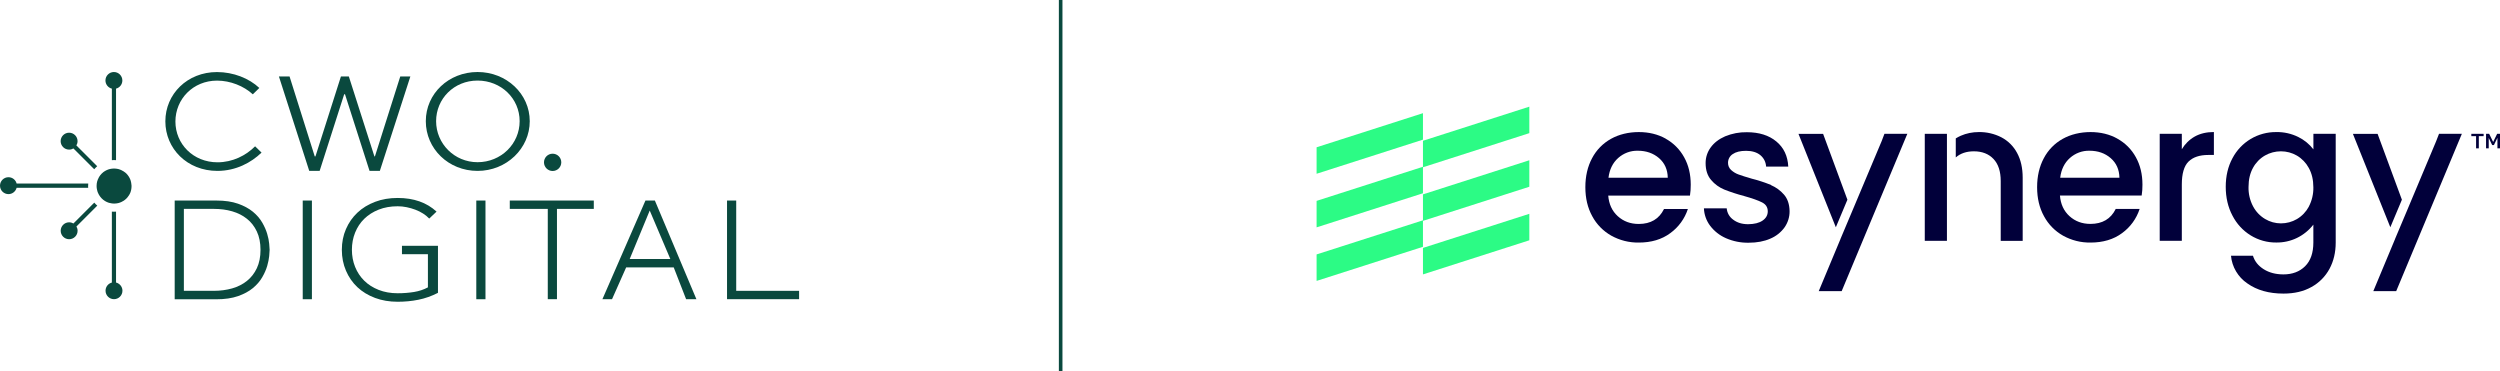 <?xml version="1.0" encoding="UTF-8"?>
<svg id="Layer_2" data-name="Layer 2" xmlns="http://www.w3.org/2000/svg" viewBox="0 0 514.49 76.44">
  <defs>
    <style>
      .cls-1 {
        fill: none;
        stroke: #0a493e;
        stroke-miterlimit: 10;
        stroke-width: .74px;
      }

      .cls-2 {
        fill: #01003a;
      }

      .cls-3 {
        fill: #2cfb85;
      }

      .cls-4 {
        fill: #0a493e;
      }
    </style>
  </defs>
  <g id="Layer_1-2" data-name="Layer 1">
    <g id="Layer_1-2" data-name="Layer 1-2">
      <g>
        <circle class="cls-4" cx="113.73" cy="33.41" r="1.78"/>
        <g>
          <path class="cls-4" d="M53.84,31.39c-2.14,2.08-5.3,3.78-9.1,3.78-6.22,0-10.71-4.58-10.71-10.2s4.52-10.14,10.62-10.14c3.39,0,6.6,1.28,8.72,3.27l-1.34,1.31c-1.87-1.72-4.64-2.82-7.36-2.82-4.93,0-8.57,3.8-8.57,8.42s3.67,8.39,8.66,8.39c3.12,0,5.86-1.4,7.74-3.29l1.34,1.31h0v-.03h0Z"/>
          <path class="cls-4" d="M59.59,15.74l5.18,16.44h.15l5.24-16.44h1.63l5.26,16.44h.11l5.21-16.44h2.08l-6.28,19.43h-2.12l-5.05-15.77h-.17l-5.05,15.77h-2.14l-6.24-19.43h2.22-.01Z"/>
          <path class="cls-4" d="M98.28,14.82c5.98,0,10.74,4.52,10.74,10.12s-4.76,10.23-10.74,10.23-10.65-4.56-10.65-10.23,4.71-10.12,10.65-10.12ZM98.28,33.38c4.84,0,8.66-3.78,8.66-8.44s-3.8-8.36-8.66-8.36-8.53,3.75-8.53,8.36,3.75,8.44,8.53,8.44Z"/>
        </g>
        <g>
          <path class="cls-4" d="M35.95,41.27h8.56c1.76,0,3.25.22,4.47.65,1.22.43,2.24.98,3.06,1.65.81.67,1.45,1.41,1.92,2.22.47.81.81,1.59,1.03,2.34.22.75.36,1.42.41,2.02.06.6.09,1.03.09,1.28s-.03.67-.09,1.28c-.06.6-.2,1.28-.41,2.02-.22.75-.56,1.53-1.03,2.34-.47.81-1.11,1.55-1.92,2.22s-1.83,1.22-3.06,1.65-2.72.65-4.47.65h-8.56v-20.31h0ZM37.84,59.85h6.18c1.34,0,2.59-.17,3.76-.5,1.17-.34,2.18-.85,3.04-1.54.86-.69,1.54-1.56,2.04-2.62.5-1.06.75-2.32.75-3.77s-.25-2.71-.75-3.77c-.5-1.06-1.17-1.93-2.04-2.62-.86-.69-1.87-1.2-3.04-1.54-1.17-.34-2.42-.5-3.76-.5h-6.18v16.86h0Z"/>
          <path class="cls-4" d="M62.3,41.27h1.89v20.31h-1.89v-20.31Z"/>
          <path class="cls-4" d="M98.02,41.27h1.89v20.31h-1.89v-20.31Z"/>
          <path class="cls-4" d="M112.73,42.99h-7.82v-1.72h17.29v1.72h-7.58v18.58h-1.89v-18.58h0Z"/>
          <path class="cls-4" d="M132.82,41.27h1.95l8.55,20.31h-2.12l-2.55-6.55h-9.79l-2.91,6.55h-1.98l8.86-20.31h0ZM133.71,43.33l-4.12,9.97h8.36s-4.24-9.97-4.24-9.97Z"/>
          <path class="cls-4" d="M149.62,41.27h1.89v18.58h12.94v1.72h-14.83v-20.31h0Z"/>
          <path class="cls-4" d="M90.12,60.27c-1.3.67-2.64,1.14-4.03,1.42s-2.81.41-4.25.41c-1.69,0-3.25-.26-4.66-.79s-2.62-1.26-3.63-2.21-1.79-2.08-2.35-3.39-.85-2.74-.85-4.29.28-2.98.85-4.28c.56-1.3,1.35-2.43,2.35-3.37,1-.95,2.21-1.69,3.63-2.23,1.41-.54,2.97-.8,4.66-.8,3.31,0,5.97.94,8,2.81l-1.51,1.43c-.34-.36-.75-.7-1.24-1.02-.49-.32-1.03-.58-1.6-.8-.58-.22-1.18-.39-1.8-.52s-1.24-.19-1.85-.19c-1.44,0-2.75.23-3.91.69s-2.15,1.09-2.97,1.89-1.44,1.75-1.88,2.84-.66,2.27-.66,3.53.22,2.44.66,3.53c.44,1.09,1.07,2.04,1.88,2.84s1.8,1.43,2.97,1.89,2.46.69,3.91.69c1.19,0,2.31-.09,3.36-.26,1.04-.17,2-.49,2.86-.95v-6.83h-5.34v-1.72h7.41v9.64h0Z"/>
        </g>
        <g>
          <path class="cls-4" d="M23.88,58.15v-14.6c-.14.01-.28.02-.43.02s-.29,0-.43-.02v14.6c-.75.19-1.3.87-1.3,1.68,0,.96.78,1.74,1.74,1.74s1.74-.78,1.74-1.74c0-.81-.56-1.49-1.3-1.68h0Z"/>
          <path class="cls-4" d="M19.4,41.7l-4.29,4.29c-.26-.15-.56-.24-.88-.24-.96,0-1.74.78-1.74,1.74s.78,1.74,1.74,1.74,1.74-.78,1.74-1.74c0-.32-.09-.62-.24-.88l4.29-4.29c-.22-.19-.43-.39-.61-.61h0Z"/>
          <path class="cls-4" d="M18.14,38.26c0-.17,0-.33.02-.49H3.42c-.19-.75-.87-1.3-1.68-1.3-.96,0-1.74.78-1.74,1.74s.78,1.74,1.74,1.74c.81,0,1.49-.56,1.68-1.3h14.73c0-.12-.02-.25-.02-.37h0Z"/>
          <path class="cls-4" d="M14.23,30.79c.32,0,.62-.09.88-.24l4.28,4.28c.19-.22.39-.43.61-.62l-4.28-4.28c.15-.26.24-.56.24-.88,0-.96-.78-1.74-1.74-1.74s-1.74.78-1.74,1.74.78,1.74,1.74,1.74h0Z"/>
          <path class="cls-4" d="M23.02,18.24v14.72c.14-.01.28-.02.43-.02s.29,0,.43.02v-14.72c.75-.19,1.3-.87,1.3-1.68,0-.96-.78-1.74-1.74-1.74s-1.74.78-1.74,1.74c0,.81.56,1.49,1.3,1.68h0Z"/>
          <path class="cls-4" d="M27.04,38c0-.08-.01-.15-.02-.22,0-.06-.02-.13-.03-.19,0-.05-.02-.11-.03-.16-.03-.11-.06-.22-.09-.33-.02-.04-.03-.08-.04-.12-.18-.46-.45-.88-.79-1.23-.03-.03-.06-.06-.09-.09-.05-.05-.09-.09-.15-.13-.04-.03-.08-.06-.12-.09,0,0,0,0-.01,0-.04-.03-.08-.06-.12-.09-.04-.03-.09-.06-.13-.09-.13-.09-.28-.17-.42-.23-.05-.02-.1-.05-.15-.07-.1-.04-.2-.08-.3-.11-.05-.02-.1-.03-.16-.05-.08-.02-.16-.04-.24-.05-.08-.02-.16-.03-.25-.04-.14-.02-.28-.03-.43-.03s-.29,0-.43.03c-.09.01-.17.02-.25.04-.09.02-.16.03-.24.05-.08.02-.16.05-.24.07-.08.03-.15.05-.23.09-.08.03-.15.06-.22.1-.07.03-.15.08-.22.12-.06.04-.13.08-.19.12,0,0,0,0-.02.01-.07.04-.13.09-.19.14h0c-.23.18-.43.39-.61.62-.09.11-.17.23-.24.35-.02.02-.03.05-.04.08-.09.15-.16.3-.22.46-.11.26-.18.54-.22.83-.02.16-.03.33-.03.5,0,.12,0,.25.02.36,0,.09.02.17.04.26.03.17.07.34.12.5.03.08.05.16.09.24.06.16.14.3.22.45.08.15.17.28.28.41.18.23.38.44.61.62.03.02.05.03.08.05.04.03.08.06.12.09.06.04.13.09.2.13s.14.08.22.12c.07.03.15.07.22.1s.15.06.23.09c.06.02.12.04.18.05.18.05.36.09.55.11.14.02.28.03.43.03s.29,0,.43-.03c.09-.01.17-.02.25-.04.09-.02.16-.03.24-.05.05-.02.11-.03.16-.05.1-.03.21-.07.3-.11.05-.02.1-.04.15-.07.15-.07.28-.15.42-.23.18-.11.35-.25.51-.4.04-.03.08-.07.11-.11.04-.04.08-.08.11-.12.03-.04.07-.08.1-.12.1-.12.2-.25.28-.39.03-.05.06-.09.08-.14.03-.05.05-.09.08-.15.02-.04.04-.09.06-.12.03-.06.05-.12.08-.19.02-.04.03-.08.04-.12.04-.11.07-.22.09-.33.02-.05.03-.11.03-.16.01-.06.02-.13.03-.19,0-.07.02-.15.02-.22,0-.09.01-.17.01-.26s0-.18-.01-.26v-.02Z"/>
        </g>
      </g>
    </g>
    <line class="cls-1" x1="218.28" x2="218.28" y2="76.44"/>
    <g>
      <path class="cls-2" d="M510.13,28.02v2.51h-.56v-2.51h-.98v-.48h2.53v.48h-.99Z"/>
      <path class="cls-2" d="M513.95,28.38l-.71,1.47h-.36l-.71-1.47v2.15h-.55v-2.99h.64l.82,1.68.82-1.68h.61v2.99h-.55v-2.15Z"/>
      <path class="cls-2" d="M364.48,38.07c-1.28-.52-2.6-.95-3.94-1.29-1.2-.35-2.1-.63-2.72-.86-.58-.2-1.11-.52-1.56-.93-.21-.19-.37-.42-.48-.67-.11-.26-.16-.53-.16-.81,0-.36.08-.71.25-1.02.17-.31.41-.58.71-.77.64-.45,1.56-.68,2.76-.68s2.2.29,2.92.88c.35.29.64.64.85,1.05.21.41.32.85.35,1.31h4.56c-.11-2.18-.93-3.91-2.46-5.17-1.53-1.27-3.55-1.9-6.06-1.9-1.53-.03-3.04.26-4.46.84-1.29.56-2.29,1.33-2.99,2.3-.68.93-1.05,2.06-1.04,3.22,0,1.44.38,2.6,1.14,3.48.73.86,1.66,1.53,2.7,1.96,1.32.52,2.67.96,4.04,1.32,1.71.48,2.95.92,3.73,1.32.78.4,1.18,1.01,1.18,1.84,0,.77-.35,1.41-1.06,1.9-.71.49-1.7.74-2.99.75-1.23,0-2.25-.31-3.06-.93-.38-.27-.7-.62-.93-1.02-.23-.4-.37-.85-.41-1.32h-4.69c.05,1.3.5,2.56,1.28,3.59.85,1.12,1.97,2,3.26,2.56,1.47.64,3.06.96,4.67.93,1.7,0,3.19-.28,4.46-.84,1.17-.49,2.18-1.29,2.92-2.31.69-.98,1.06-2.16,1.04-3.36-.03-1.41-.41-2.55-1.16-3.4-.73-.84-1.64-1.5-2.66-1.94Z"/>
      <path class="cls-2" d="M435.77,28.54c-1.63-.91-3.48-1.36-5.55-1.36s-4.07.47-5.73,1.4c-1.65.92-3,2.3-3.88,3.98-.92,1.72-1.38,3.71-1.38,5.97s.47,4.25,1.42,5.97c.9,1.68,2.26,3.06,3.92,4,1.73.96,3.68,1.45,5.65,1.42,2.58,0,4.75-.65,6.49-1.94,1.7-1.23,2.97-2.98,3.62-4.98h-4.92c-1.01,2.05-2.74,3.08-5.2,3.08-1.71,0-3.14-.53-4.32-1.6-1.17-1.06-1.82-2.48-1.96-4.24h16.82c.11-.74.17-1.49.16-2.24,0-2.13-.45-4.02-1.36-5.65-.88-1.61-2.19-2.93-3.8-3.81ZM423.98,36.57c.21-1.7.88-3.06,2-4.06,1.11-.99,2.55-1.53,4.04-1.49,1.73,0,3.18.51,4.35,1.52,1.17,1.01,1.77,2.36,1.8,4.04h-12.19Z"/>
      <path class="cls-2" d="M342.81,28.54c-1.63-.91-3.48-1.36-5.56-1.36s-4.07.47-5.73,1.4c-1.65.92-3,2.3-3.88,3.98-.92,1.72-1.38,3.71-1.38,5.97,0,2.26.47,4.25,1.42,5.97.9,1.68,2.26,3.06,3.92,4,1.73.96,3.68,1.45,5.65,1.42,2.58,0,4.74-.64,6.49-1.94,1.7-1.23,2.97-2.98,3.62-4.97h-4.91c-1.01,2.05-2.74,3.08-5.2,3.08-1.71,0-3.14-.53-4.32-1.6-1.17-1.06-1.82-2.48-1.96-4.24h16.82c.11-.74.17-1.49.16-2.24,0-2.13-.45-4.02-1.36-5.65-.88-1.6-2.19-2.93-3.79-3.81ZM331.02,36.57c.21-1.7.88-3.06,2-4.06,1.11-.99,2.55-1.53,4.04-1.49,1.73,0,3.18.51,4.36,1.52,1.17,1.01,1.77,2.36,1.8,4.04h-12.19Z"/>
      <path class="cls-2" d="M449.01,30.74v-3.2h-4.55v22.02h4.55v-11.59c0-2.24.46-3.81,1.38-4.72.92-.9,2.27-1.36,4.06-1.36h1.16v-4.72c-1.52,0-2.83.31-3.94.93-1.1.62-2.02,1.53-2.66,2.62Z"/>
      <path class="cls-2" d="M476.09,30.74c-.82-1.07-1.88-1.94-3.1-2.54-1.41-.7-2.96-1.05-4.54-1.02-1.85-.02-3.68.47-5.27,1.42-1.59.95-2.89,2.33-3.75,3.97-.92,1.71-1.38,3.66-1.38,5.87s.46,4.19,1.38,5.93c.86,1.68,2.15,3.09,3.76,4.08,1.58.97,3.4,1.48,5.26,1.46,1.47.02,2.93-.3,4.25-.94,1.32-.64,2.48-1.58,3.38-2.74v3.68c0,2.13-.57,3.76-1.7,4.88-1.13,1.12-2.62,1.68-4.45,1.68-1.57,0-2.93-.35-4.06-1.06-1.13-.71-1.87-1.63-2.22-2.78h-4.52c.1,1.14.46,2.24,1.04,3.22.58.98,1.37,1.83,2.32,2.47,1.97,1.4,4.45,2.1,7.44,2.1,2.24,0,4.16-.45,5.77-1.36,1.57-.86,2.85-2.16,3.7-3.73.85-1.58,1.28-3.39,1.28-5.41v-22.39h-4.59v3.2ZM475.16,42.51c-.57,1.07-1.42,1.96-2.47,2.58-.99.58-2.12.88-3.28.88-1.15,0-2.27-.31-3.26-.9-1.05-.62-1.91-1.53-2.48-2.61-.65-1.23-.97-2.61-.93-4,0-1.52.31-2.83.93-3.94.57-1.05,1.42-1.92,2.46-2.52,1-.57,2.13-.86,3.28-.86,1.15,0,2.28.3,3.28.88,1.04.61,1.89,1.5,2.46,2.56.62,1.12.93,2.44.93,3.96.03,1.38-.29,2.75-.93,3.97h0Z"/>
      <path class="cls-2" d="M494.3,41.1l-5-13.55h-5.08l7.7,19.22,2.38-5.67Z"/>
      <path class="cls-2" d="M501.99,27.54h-.05l-.59,1.52-6.11,14.55-.41.97-1.94,4.6v.02s-4.47,10.71-4.47,10.71h4.71l5.82-13.95,7.69-18.42h-4.66Z"/>
      <path class="cls-2" d="M380.19,41.1l-5-13.55h-5.07l7.69,19.22,2.38-5.67Z"/>
      <path class="cls-2" d="M387.87,27.54h-.06l-.58,1.52-6.12,14.55-.41.97-1.94,4.6v.02s-4.47,10.71-4.47,10.71h4.72l5.82-13.95,7.69-18.42h-4.66Z"/>
      <path class="cls-2" d="M400.67,30.06v-2.52h-4.56v22.02h4.56v-19.5Z"/>
      <path class="cls-2" d="M415.1,31.46c-.73-1.37-1.85-2.48-3.22-3.2-1.44-.74-3.05-1.11-4.67-1.08-1.27,0-2.53.25-3.7.76-.35.16-.7.34-1.02.54v3.92c.96-.84,2.2-1.26,3.73-1.26,1.7,0,3.05.53,4.04,1.58.99,1.05,1.48,2.56,1.48,4.53v12.32h4.52v-13c0-2-.39-3.7-1.16-5.11Z"/>
      <path class="cls-3" d="M292.84,28.74l-21.89,7.02v-5.45l21.89-7.02v5.44Z"/>
      <path class="cls-3" d="M292.84,50.79l-21.89,7.02v-5.45l21.89-7.02v5.45Z"/>
      <path class="cls-3" d="M292.84,39.77l-21.89,7.02v-5.45l21.89-7.02v5.45Z"/>
      <path class="cls-3" d="M314.73,27.4l-21.89,7.02v-5.45l21.89-7.02v5.45Z"/>
      <path class="cls-3" d="M314.73,49.45l-21.89,7.02v-5.45l21.89-7.02v5.45Z"/>
      <path class="cls-3" d="M314.73,38.43l-21.89,7.02v-5.45l21.89-7.02v5.45Z"/>
    </g>
  </g>
</svg>